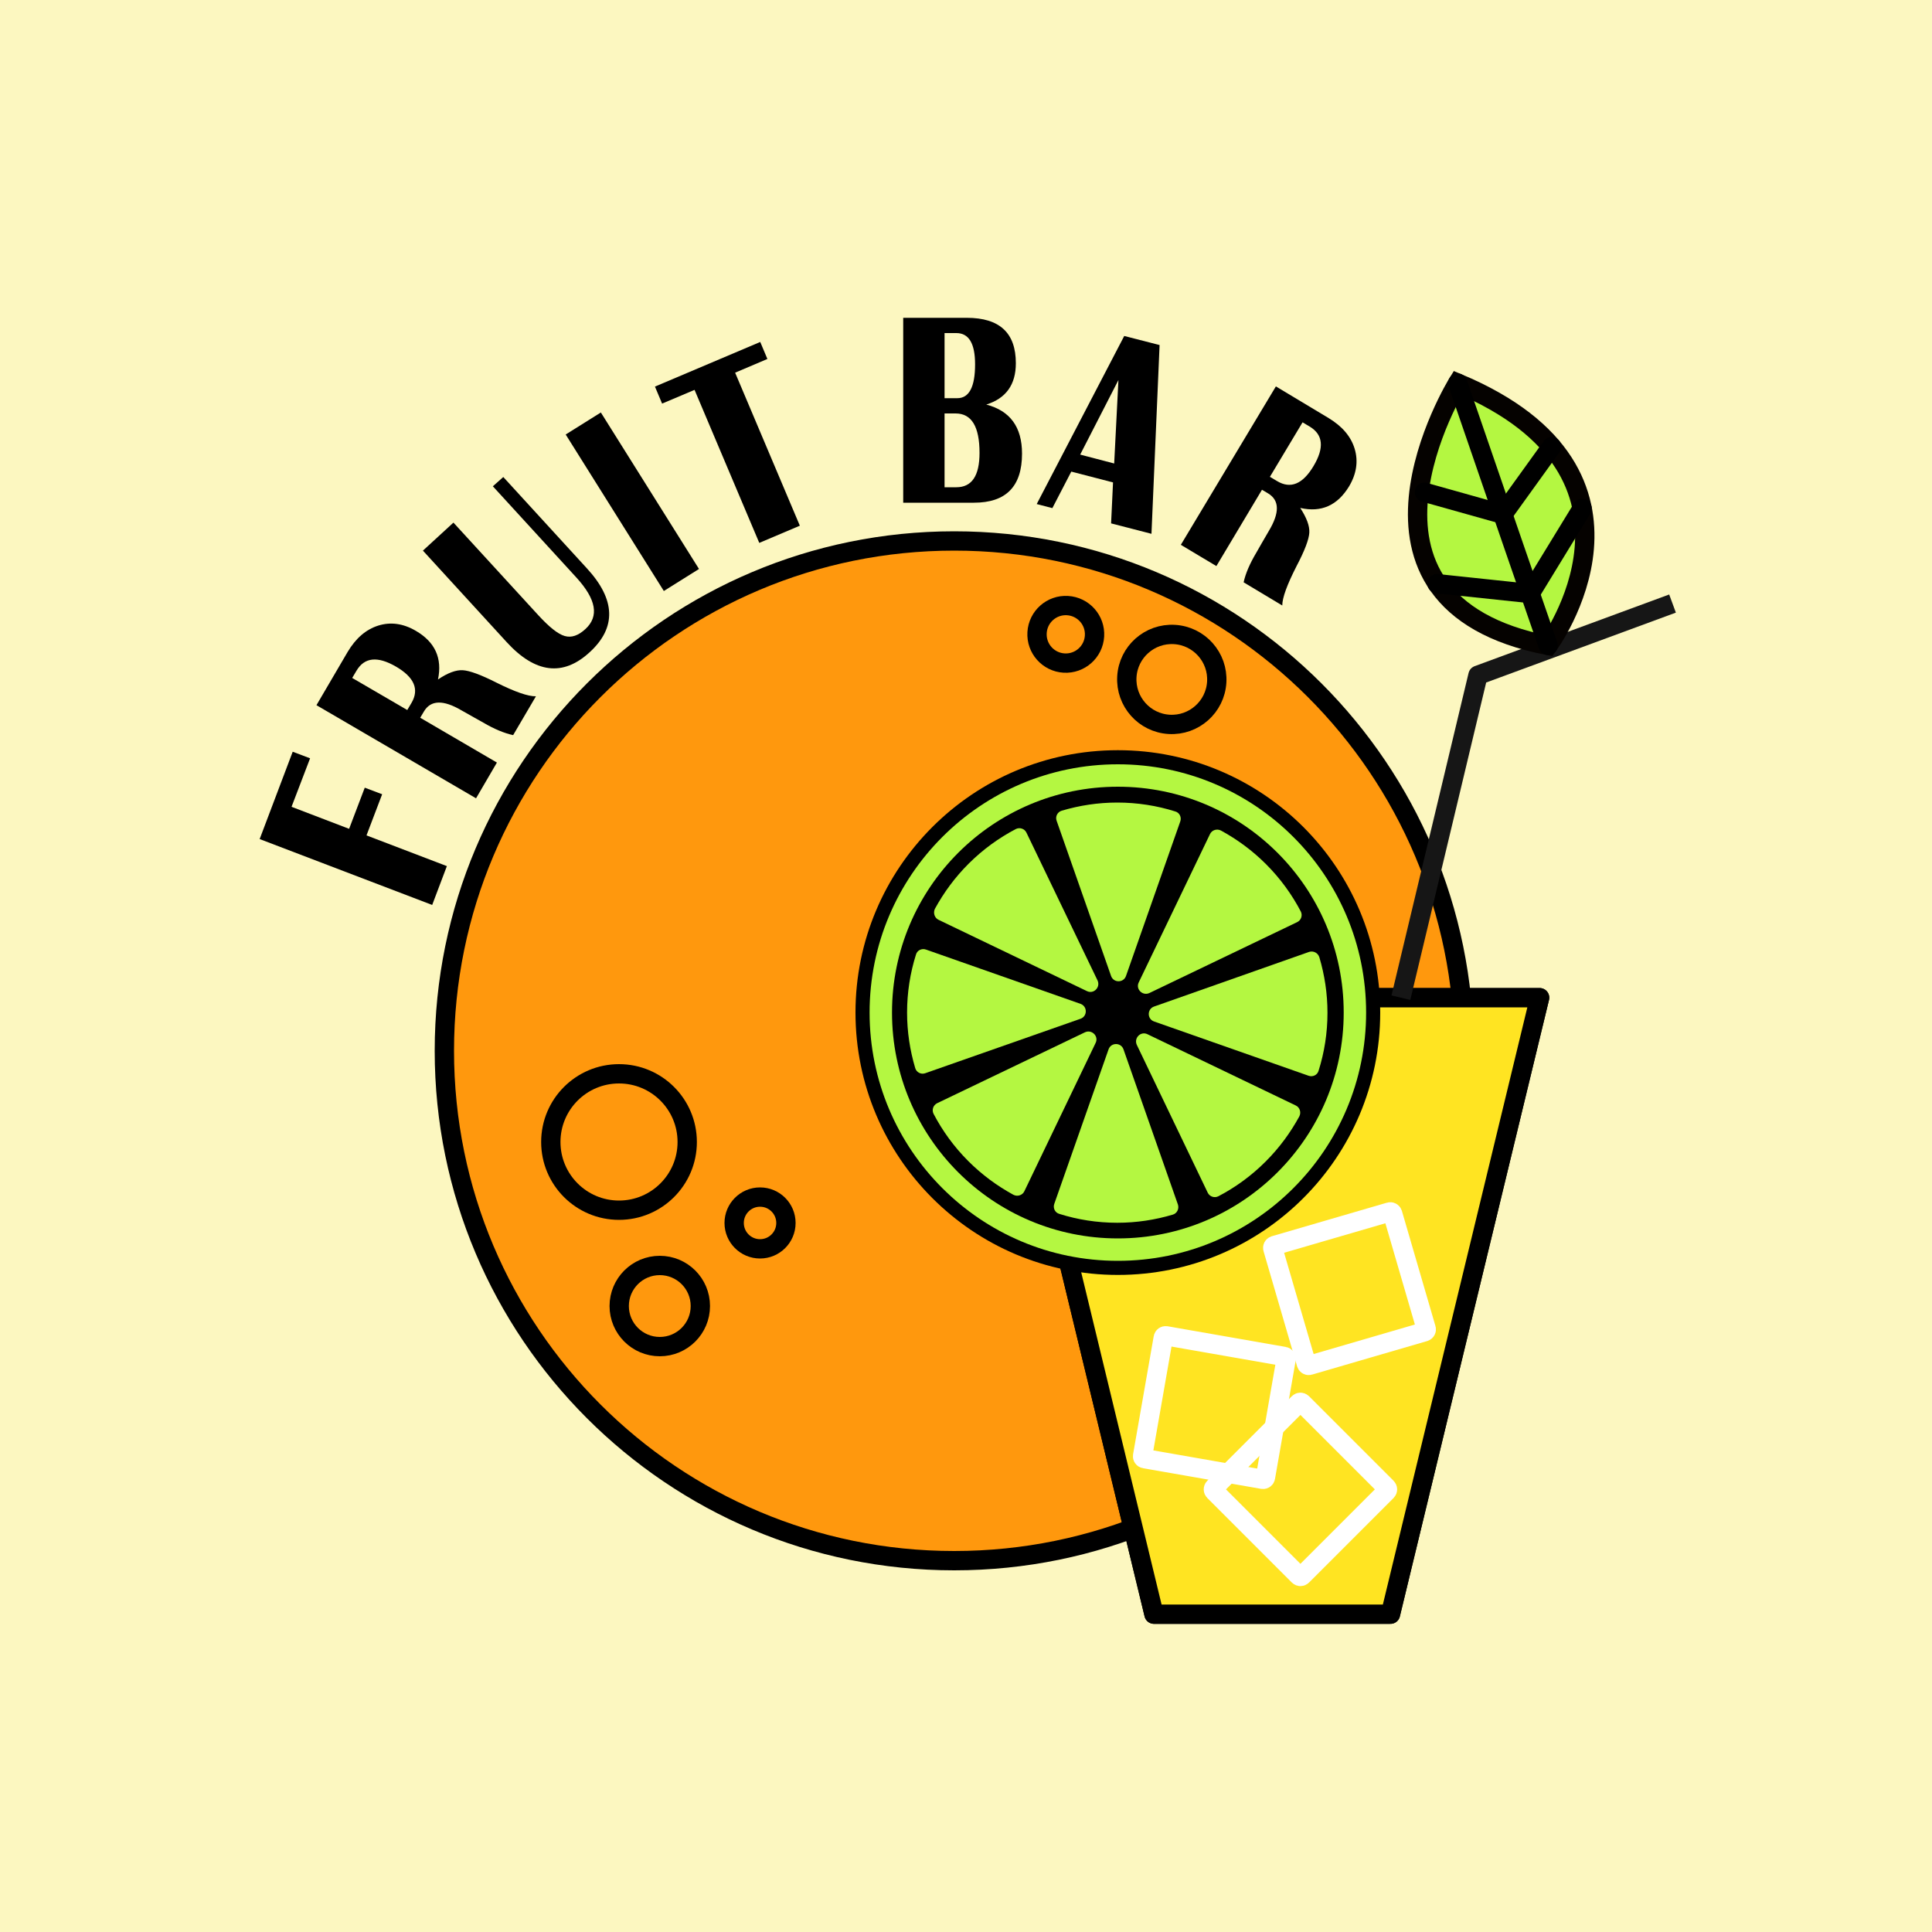 <?xml version="1.0" encoding="UTF-8"?>
<svg xmlns="http://www.w3.org/2000/svg" width="100" height="100" viewBox="0 0 100 100" fill="none">
  <rect x="0" y="0" width="100" height="100" fill="#808080" stroke="none"/>
  <g clip-path="url(#clip0_5028_39238)">
    <path d="M100 0H0V100H100V0Z" fill="#FCF7C0"></path>
    <path d="M49.39 80.78C63.965 80.78 75.78 68.965 75.78 54.39C75.78 39.815 63.965 28 49.39 28C34.815 28 23 39.815 23 54.39C23 68.965 34.815 80.78 49.39 80.78Z" fill="#FF980D" stroke="black" stroke-miterlimit="10"></path>
    <path d="M65.87 51.64H65.83H52.01L59.73 83.55H65.83H65.87H71.97L79.69 51.64H65.87Z" stroke="black" stroke-miterlimit="10" stroke-linecap="round" stroke-linejoin="round"></path>
    <path d="M65.87 51.64H65.83H52.01L59.73 83.55H65.83H65.87H71.97L79.69 51.64H65.87Z" fill="#FFE422" stroke="black" stroke-miterlimit="10" stroke-linecap="round" stroke-linejoin="round"></path>
    <path d="M57.86 65.49C65.084 65.49 70.94 59.634 70.94 52.41C70.94 45.186 65.084 39.33 57.86 39.33C50.636 39.33 44.78 45.186 44.78 52.41C44.78 59.634 50.636 65.49 57.86 65.49Z" stroke="black" stroke-miterlimit="10"></path>
    <path d="M57.86 65.26C64.957 65.26 70.71 59.507 70.71 52.41C70.71 45.313 64.957 39.56 57.86 39.56C50.763 39.56 45.01 45.313 45.01 52.41C45.01 59.507 50.763 65.26 57.86 65.26Z" fill="#B4F741"></path>
    <path d="M57.86 64.1C64.316 64.1 69.55 58.866 69.55 52.41C69.55 45.953 64.316 40.72 57.86 40.72C51.404 40.72 46.17 45.953 46.17 52.41C46.17 58.866 51.404 64.1 57.86 64.1Z" fill="black"></path>
    <path d="M54.69 42.48L57.51 50.52C57.64 50.88 58.15 50.88 58.28 50.52L61.09 42.52C61.17 42.3 61.05 42.06 60.83 42C59.88 41.7 58.87 41.54 57.83 41.54C56.83 41.54 55.87 41.69 54.96 41.96C54.74 42.02 54.61 42.26 54.69 42.48Z" fill="#B4F741"></path>
    <path d="M48.58 47.61L56.26 51.3C56.61 51.47 56.97 51.1 56.81 50.75L53.13 43.1C53.03 42.89 52.78 42.81 52.58 42.91C51.7 43.37 50.87 43.97 50.13 44.71C49.42 45.42 48.85 46.2 48.39 47.04C48.29 47.25 48.37 47.51 48.58 47.61Z" fill="#B4F741"></path>
    <path d="M47.89 55.55L55.93 52.73C56.29 52.6 56.29 52.09 55.93 51.96L47.93 49.15C47.71 49.07 47.47 49.19 47.41 49.41C47.11 50.36 46.95 51.37 46.95 52.41C46.95 53.41 47.1 54.37 47.37 55.28C47.43 55.5 47.67 55.63 47.89 55.55Z" fill="#B4F741"></path>
    <path d="M53.02 61.66L56.71 53.98C56.88 53.63 56.51 53.27 56.16 53.43L48.51 57.1C48.3 57.2 48.22 57.45 48.32 57.65C48.78 58.53 49.38 59.36 50.12 60.1C50.83 60.81 51.61 61.38 52.45 61.84C52.66 61.95 52.92 61.87 53.02 61.66Z" fill="#B4F741"></path>
    <path d="M60.97 62.35L58.15 54.31C58.02 53.95 57.51 53.95 57.38 54.31L54.57 62.31C54.49 62.53 54.61 62.77 54.83 62.83C55.78 63.13 56.79 63.29 57.83 63.29C58.83 63.29 59.79 63.14 60.7 62.87C60.92 62.81 61.04 62.57 60.97 62.35Z" fill="#B4F741"></path>
    <path d="M67.07 57.22L59.39 53.53C59.04 53.36 58.68 53.73 58.84 54.08L62.51 61.73C62.61 61.94 62.86 62.02 63.06 61.92C63.94 61.46 64.77 60.86 65.51 60.12C66.22 59.41 66.79 58.63 67.25 57.79C67.36 57.58 67.28 57.32 67.07 57.22Z" fill="#B4F741"></path>
    <path d="M67.76 49.27L59.73 52.1C59.37 52.23 59.37 52.74 59.73 52.87L67.73 55.68C67.95 55.76 68.19 55.64 68.25 55.42C68.55 54.47 68.71 53.46 68.71 52.42C68.71 51.42 68.56 50.46 68.29 49.55C68.22 49.32 67.98 49.2 67.76 49.27Z" fill="#B4F741"></path>
    <path d="M62.63 43.17L58.94 50.85C58.77 51.2 59.14 51.56 59.49 51.4L67.14 47.73C67.35 47.63 67.43 47.38 67.33 47.18C66.87 46.3 66.27 45.47 65.53 44.73C64.82 44.02 64.04 43.45 63.2 42.99C62.99 42.88 62.73 42.96 62.63 43.17Z" fill="#B4F741"></path>
    <path d="M72.51 51.64L76.5 34.95L86.57 31.24" stroke="#161616" stroke-miterlimit="10" stroke-linejoin="round"></path>
    <path d="M34.15 69.7C35.31 69.7 36.25 68.76 36.25 67.6C36.25 66.44 35.31 65.5 34.15 65.5C32.99 65.5 32.05 66.44 32.05 67.6C32.05 68.76 32.99 69.7 34.15 69.7Z" stroke="black" stroke-miterlimit="10" stroke-linecap="round"></path>
    <path d="M32.04 62.64C33.99 62.64 35.57 61.059 35.57 59.11C35.57 57.16 33.99 55.58 32.04 55.58C30.09 55.58 28.51 57.16 28.51 59.11C28.51 61.059 30.09 62.64 32.04 62.64Z" stroke="black" stroke-miterlimit="10" stroke-linecap="round"></path>
    <path d="M39.34 64.64C40.08 64.64 40.68 64.04 40.68 63.3C40.68 62.56 40.08 61.96 39.34 61.96C38.6 61.96 38 62.56 38 63.3C38 64.04 38.6 64.64 39.34 64.64Z" stroke="black" stroke-miterlimit="10" stroke-linecap="round"></path>
    <path d="M56.652 32.92C56.701 32.099 56.075 31.394 55.253 31.345C54.432 31.296 53.726 31.923 53.678 32.744C53.629 33.566 54.255 34.271 55.077 34.32C55.898 34.368 56.604 33.742 56.652 32.92Z" stroke="black" stroke-miterlimit="10" stroke-linecap="round"></path>
    <path d="M62.978 35.305C63.054 34.02 62.074 32.917 60.79 32.841C59.505 32.765 58.402 33.745 58.326 35.029C58.25 36.314 59.23 37.417 60.514 37.493C61.799 37.569 62.902 36.589 62.978 35.305Z" stroke="black" stroke-miterlimit="10" stroke-linecap="round"></path>
    <path d="M75.45 19.83C75.45 19.83 68.46 31.14 80.13 33.41C80.13 33.41 86.68 24.53 75.45 19.83Z" fill="#B4F741" stroke="#050200" stroke-miterlimit="10"></path>
    <path d="M75.45 19.83L78.36 28.29L80.13 33.41" stroke="black" stroke-miterlimit="10" stroke-linecap="round"></path>
    <path d="M74.38 30.21L79.2 30.72L81.89 26.32" stroke="black" stroke-miterlimit="10" stroke-linecap="round"></path>
    <path d="M73.73 25.48L77.79 26.62L80.31 23.12" stroke="black" stroke-miterlimit="10" stroke-linecap="round"></path>
    <path d="M15.15 38.91L16.05 39.25L15.09 41.76L18.07 42.9L18.88 40.77L19.78 41.11L18.97 43.24L23.13 44.83L22.37 46.84L13.44 43.43L15.15 38.91Z" fill="black"></path>
    <path d="M24.64 41.32L16.38 36.5L17.99 33.75C18.41 33.04 18.94 32.58 19.58 32.38C20.22 32.18 20.87 32.27 21.52 32.65C22.52 33.23 22.9 34.07 22.67 35.17C23.17 34.83 23.6 34.67 23.95 34.69C24.3 34.71 24.88 34.92 25.69 35.33C26.65 35.81 27.34 36.05 27.74 36.04L26.56 38.05C26.1 37.95 25.59 37.74 25.01 37.4L24.51 37.12L23.89 36.77C22.94 36.21 22.29 36.23 21.94 36.83L21.75 37.15L25.72 39.47L24.64 41.32ZM21.08 36.75L21.3 36.38C21.71 35.68 21.44 35.05 20.49 34.5C19.54 33.95 18.86 34.02 18.45 34.72L18.23 35.09L21.08 36.75Z" fill="black"></path>
    <path d="M26.05 24.69L30.38 29.42C31.87 31.04 31.91 32.49 30.52 33.76C29.14 35.03 27.7 34.85 26.22 33.23L21.89 28.5L23.47 27.05L27.86 31.84C28.43 32.46 28.88 32.82 29.23 32.92C29.58 33.02 29.93 32.9 30.3 32.56C31.02 31.9 30.86 31.02 29.84 29.9L25.51 25.17L26.05 24.69Z" fill="black"></path>
    <path d="M31.1 21.35L36.18 29.45L34.36 30.59L29.28 22.49L31.1 21.35Z" fill="black"></path>
    <path d="M39.35 17.7L39.72 18.58L38.05 19.29L41.4 27.21L39.3 28.1L35.95 20.18L34.27 20.89L33.9 20.01L39.35 17.7Z" fill="black"></path>
    <path d="M46.75 26.01V16.45H50.04C51.74 16.45 52.58 17.23 52.58 18.8C52.58 19.91 52.07 20.62 51.05 20.94C52.28 21.26 52.9 22.1 52.9 23.48C52.9 25.18 52.07 26.02 50.41 26.02H46.75V26.01ZM48.89 20.61H49.55C50.16 20.61 50.47 20.03 50.47 18.86C50.47 17.78 50.15 17.24 49.5 17.24H48.89V20.61ZM48.89 25.22H49.5C50.3 25.22 50.7 24.63 50.7 23.44C50.7 22.08 50.29 21.4 49.46 21.4H48.89V25.22Z" fill="black"></path>
    <path d="M60.02 17.86L59.6 27.63L57.51 27.09L57.61 24.97L55.45 24.41L54.47 26.3L53.66 26.09L58.19 17.39L60.02 17.86ZM55.91 23.53L57.67 23.99L57.89 19.67L55.91 23.53Z" fill="black"></path>
    <path d="M61.12 28.2L66.04 20L68.77 21.64C69.48 22.07 69.93 22.6 70.12 23.24C70.31 23.88 70.21 24.53 69.83 25.17C69.23 26.16 68.39 26.54 67.3 26.29C67.63 26.8 67.79 27.22 67.77 27.57C67.75 27.92 67.53 28.5 67.11 29.3C66.62 30.26 66.37 30.94 66.37 31.34L64.37 30.14C64.47 29.68 64.69 29.17 65.03 28.6L65.31 28.11L65.67 27.49C66.24 26.54 66.23 25.9 65.64 25.54L65.32 25.35L62.96 29.3L61.12 28.2ZM65.73 24.68L66.1 24.9C66.8 25.32 67.43 25.06 67.99 24.12C68.55 23.18 68.49 22.5 67.79 22.08L67.42 21.86L65.73 24.68Z" fill="black"></path>
    <path d="M71.78 77.18L67.4 81.56C67.35 81.61 67.27 81.61 67.22 81.56L62.84 77.18C62.79 77.13 62.79 77.05 62.84 77L67.22 72.62C67.27 72.57 67.35 72.57 67.4 72.62L71.78 77C71.83 77.05 71.83 77.13 71.78 77.18Z" stroke="white" stroke-miterlimit="10"></path>
    <path d="M73.74 68.93L67.77 70.67C67.71 70.69 67.64 70.65 67.62 70.59L65.88 64.62C65.86 64.56 65.9 64.49 65.96 64.47L71.93 62.73C71.99 62.71 72.06 62.75 72.08 62.81L73.82 68.78C73.84 68.84 73.8 68.91 73.74 68.93Z" stroke="white" stroke-miterlimit="10"></path>
    <path d="M65.36 76.57L59.24 75.5C59.17 75.49 59.13 75.42 59.14 75.36L60.21 69.24C60.22 69.17 60.29 69.13 60.35 69.14L66.47 70.21C66.54 70.22 66.58 70.29 66.57 70.35L65.5 76.47C65.49 76.53 65.43 76.58 65.36 76.57Z" stroke="white" stroke-miterlimit="10"></path>
  </g>
  <defs>
    <clipPath id="clip0_5028_39238">
      <rect width="100" height="100" fill="white"></rect>
    </clipPath>
  </defs>
</svg>
